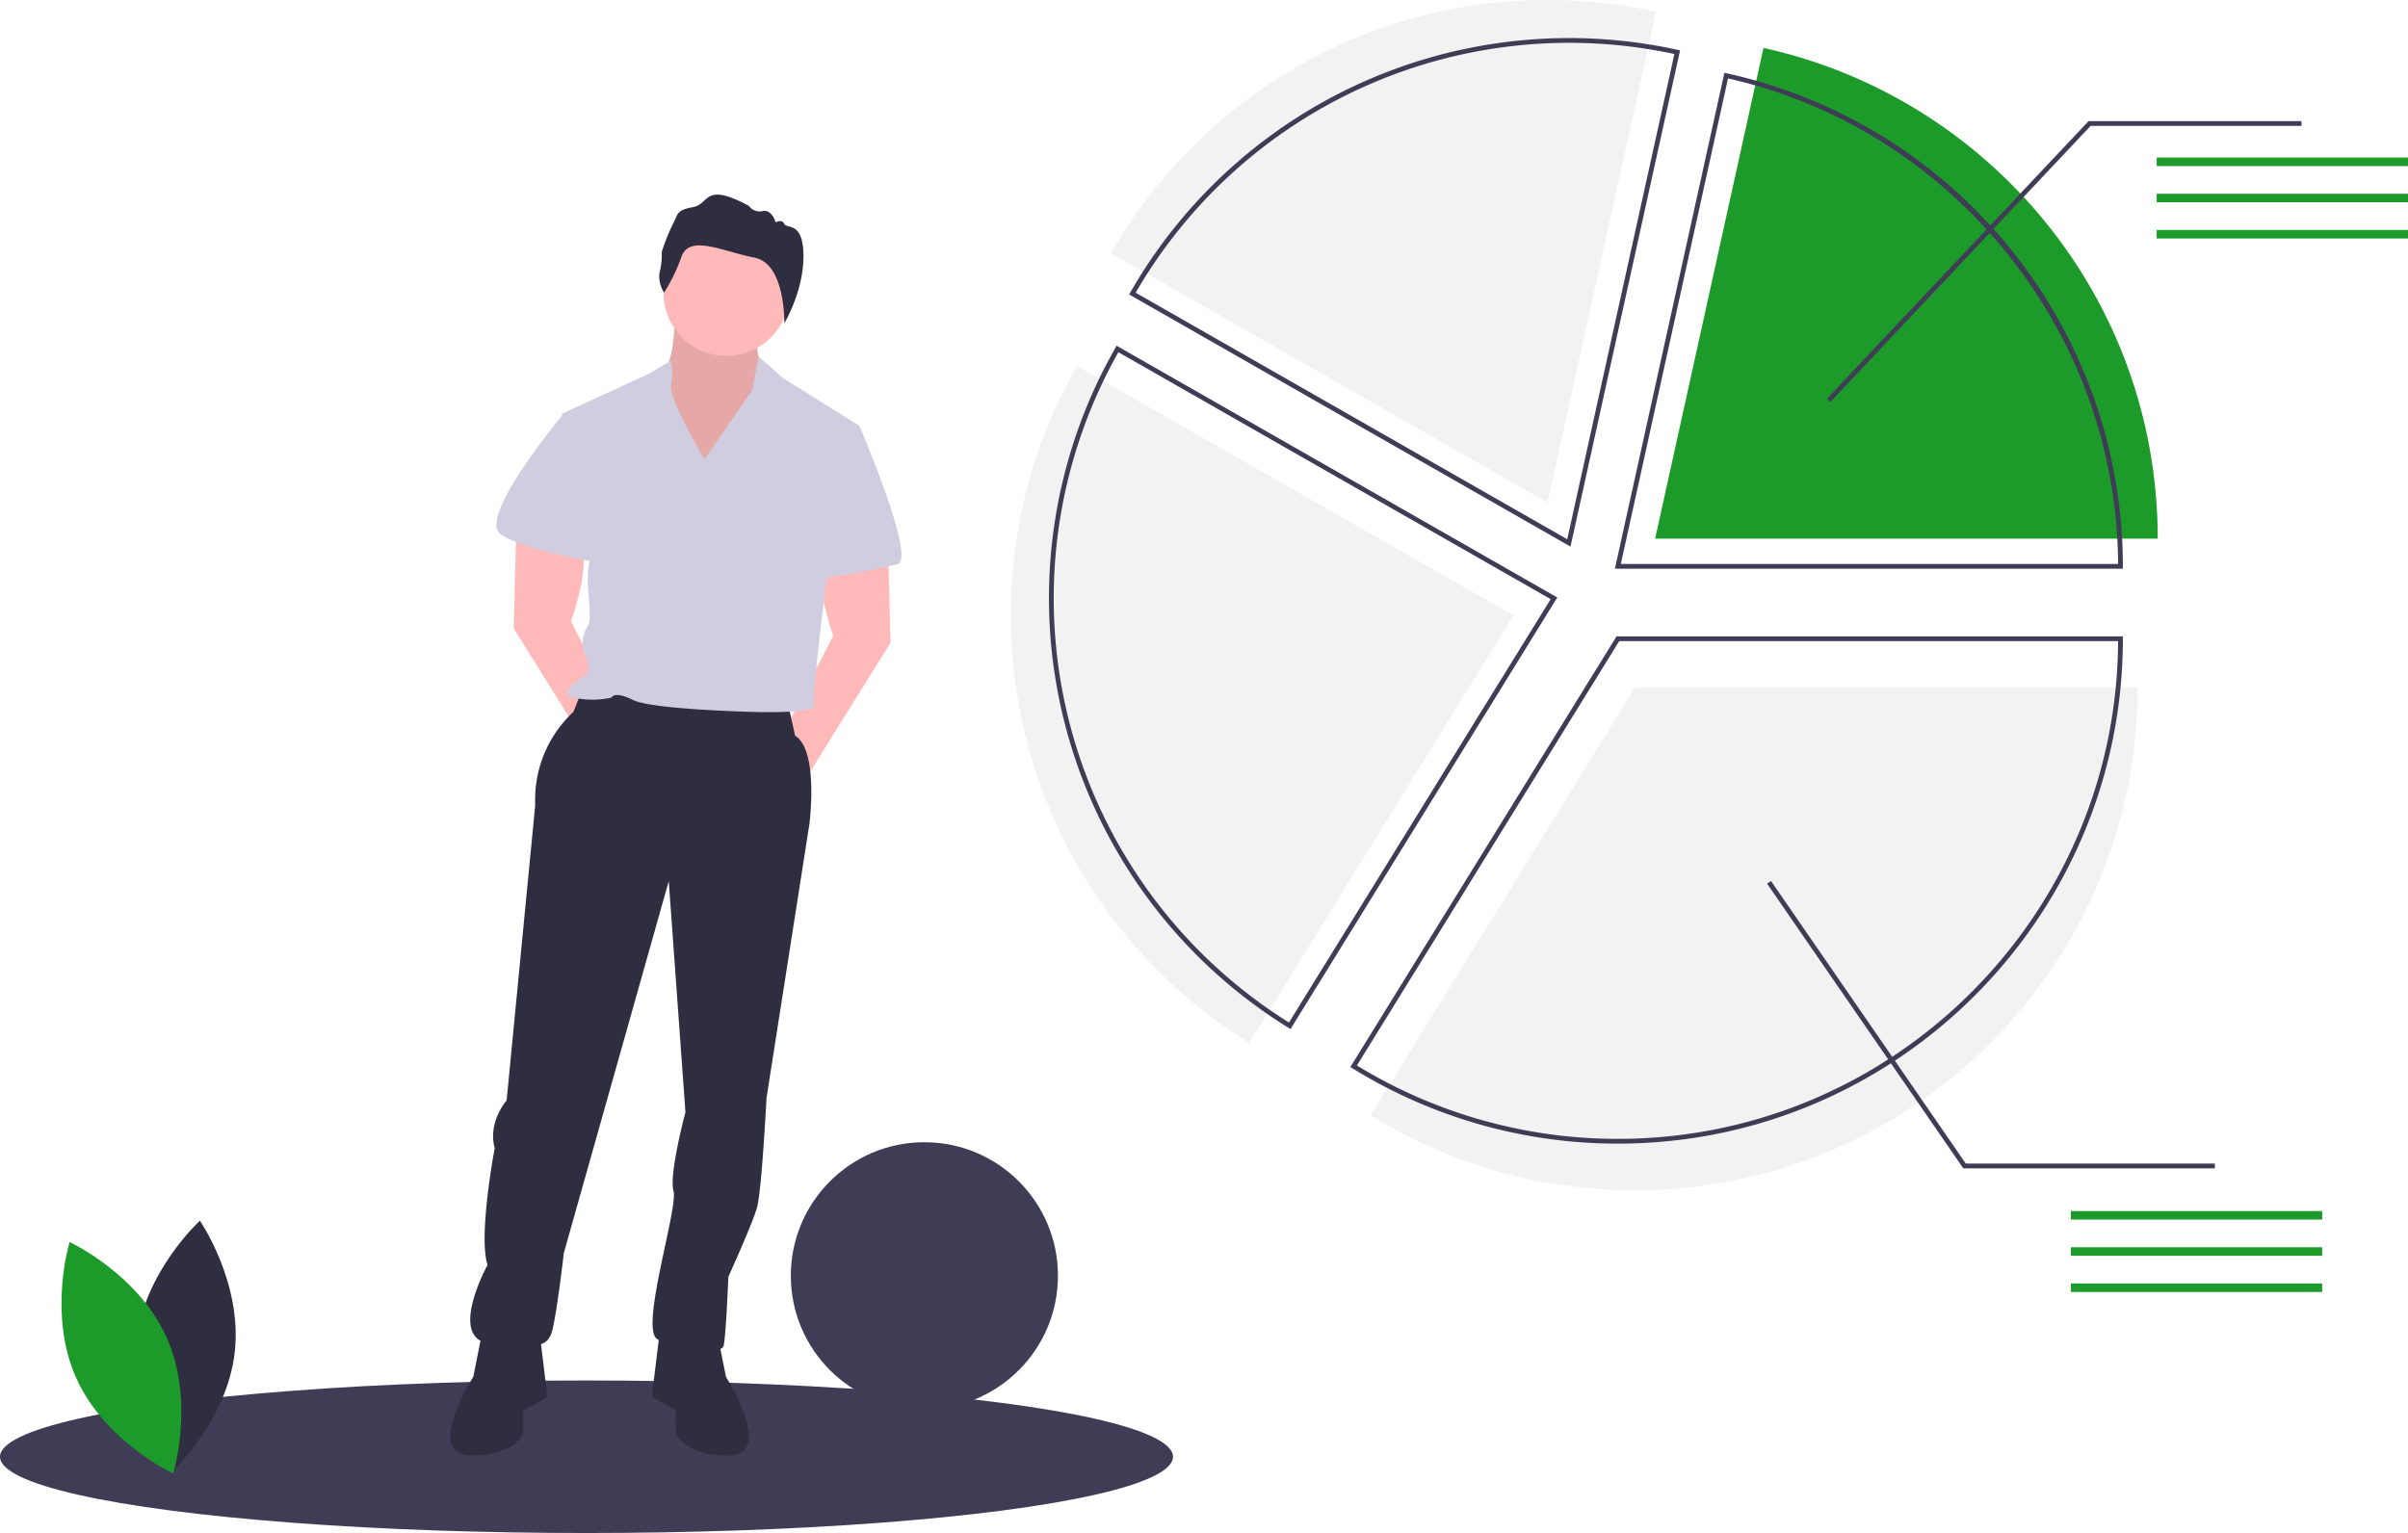 <svg id="baba1a6e-b9a0-45cd-92f7-13efe2c0b468" data-name="Layer 1" xmlns="http://www.w3.org/2000/svg" width="1010" height="643.175" viewBox="0 0 1010 643.175"><title>segment_analysis</title><ellipse cx="246" cy="611.175" rx="246" ry="32" fill="#3f3d56"/><path d="M991.552,416.946H780.735L669.913,596.302A209.812,209.812,0,0,0,780.735,627.763C897.166,627.763,991.552,533.377,991.552,416.946Z" transform="translate(-95 -128.412)" fill="#f2f2f2"/><circle cx="387.72" cy="535.235" r="56.018" fill="#3f3d56"/><path d="M377.5,256.088s2,20-4,28,15,58,15,58l30-56s-10-6-4-23Z" transform="translate(-95 -128.412)" fill="#ffb9b9"/><path d="M377.5,256.088s2,20-4,28,15,58,15,58l30-56s-10-6-4-23Z" transform="translate(-95 -128.412)" opacity="0.1"/><path d="M467.5,357.088l1,41-38,61-7-23,21-41s-7-19-5-30S467.5,357.088,467.5,357.088Z" transform="translate(-95 -128.412)" fill="#ffb9b9"/><path d="M311.5,351.088l-1,41,38,61,7-23-21-41s7-19,5-30S311.5,351.088,311.5,351.088Z" transform="translate(-95 -128.412)" fill="#ffb9b9"/><path d="M339.5,417.088l-4,10a50.242,50.242,0,0,0-16,39l-12,124s-8,9-5,20c0,0-7,37-3,49,0,0-17,31,1,33s24,2,26-5,5-33,5-33l44-156,7,97s-7,26-5,33-14,57-7,62,27,7,28,3,2-29,2-29,10-22,12-29,4-46,4-46l18-115s4-31-6-37l-4-18Z" transform="translate(-95 -128.412)" fill="#2f2e41"/><path d="M297.5,686.088l-4,20s-21,33-1,33,22-10,22-10v-9s10-5,10-6-3-25-3-25Z" transform="translate(-95 -128.412)" fill="#2f2e41"/><path d="M395.5,686.088l4,20s21,33,1,33-22-10-22-10v-9s-10-5-10-6,3-25,3-25Z" transform="translate(-95 -128.412)" fill="#2f2e41"/><circle cx="304.703" cy="122.936" r="26.383" fill="#ffb9b9"/><path d="M390.5,321.088s-15-25-14-31a28.738,28.738,0,0,0-.048-10.39L367.5,285.088l-37,17,15,50s-4,11-4,19,2,17,0,20-3,8-1,12a12.694,12.694,0,0,1,1,8s-14,8-6,10a37.163,37.163,0,0,0,16,0s1-3,9,1,50,5,50,5,27,1,26-3,5-51,5-51l14-66-32-20-10.336-9.125L410.5,292.088Z" transform="translate(-95 -128.412)" fill="#d0cde1"/><path d="M337.5,303.088h-7s-35.5,42.5-25.5,49.5,44.5,12.5,44.5,12.5S346.5,303.088,337.5,303.088Z" transform="translate(-95 -128.412)" fill="#d0cde1"/><path d="M446.5,307.088h9s24,56,16,58-37,8-37,5S446.5,307.088,446.5,307.088Z" transform="translate(-95 -128.412)" fill="#d0cde1"/><path d="M373.52,251.207s-2.863-4.294-1.762-8.918a27.028,27.028,0,0,0,.771-8.037,79.548,79.548,0,0,1,4.624-11.67c2.312-4.184,1.211-5.945,8.477-7.266s4.294-10.789,23.451-.55a5.618,5.618,0,0,0,5.835,2.202c3.963-.771,5.395,4.734,5.395,4.734s2.642-1.541,3.633.661S432,221.04,432,235.903s-8.04,28.14-8.04,28.14.589-25.001-12.512-27.534-27.194-9.909-30.607-.44A72.179,72.179,0,0,1,373.52,251.207Z" transform="translate(-95 -128.412)" fill="#2f2e41"/><path d="M773.589,608.218a211.31,211.31,0,0,1-111.349-31.61l-.85-.526.525-.85L773.031,395.4h212.374v1C985.405,513.197,890.385,608.218,773.589,608.218ZM664.144,575.43a209.313,209.313,0,0,0,109.445,30.787c115.361,0,209.276-93.579,209.814-208.817H774.146Z" transform="translate(-95 -128.412)" fill="#3f3d56"/><path d="M519,386.574a210.67,210.67,0,0,0,99.995,179.357L729.817,386.574,546.749,281.964A209.846,209.846,0,0,0,519,386.574Z" transform="translate(-95 -128.412)" fill="#f2f2f2"/><path d="M636.292,560.161l-.851-.526A211.917,211.917,0,0,1,562.854,274.32l.497-.867,184.834,105.619ZM564.095,276.182A209.919,209.919,0,0,0,635.645,557.405l109.751-177.623Z" transform="translate(-95 -128.412)" fill="#3f3d56"/><path d="M834.668,148.526,789.221,354.415h210.817C1000.038,253.589,929.252,169.31,834.668,148.526Z" transform="translate(-95 -128.412)" fill="#1d9b2a"/><path d="M985.405,367.028H772.344l45.931-208.081.976.214A211.883,211.883,0,0,1,985.405,366.028Zm-210.571-2H983.403c-.47-97.03-69.07-182.44-163.607-203.696Z" transform="translate(-95 -128.412)" fill="#3f3d56"/><path d="M744.11,128.412A210.737,210.737,0,0,0,561.042,234.619L744.11,339.229,789.557,133.34A211.54,211.54,0,0,0,744.11,128.412Z" transform="translate(-95 -128.412)" fill="#f2f2f2"/><path d="M753.727,357.744,568.609,251.963l.498-.869A212.066,212.066,0,0,1,798.705,149.336l.978.215ZM571.342,251.221,752.359,354.659l44.938-203.583A210.066,210.066,0,0,0,571.342,251.221Z" transform="translate(-95 -128.412)" fill="#3f3d56"/><polygon points="767.752 168.625 766.297 167.253 876.021 50.811 965.335 50.811 965.335 52.811 876.885 52.811 767.752 168.625" fill="#3f3d56"/><rect x="904.591" y="66.104" width="105.409" height="3.573" fill="#1d9b2a"/><rect x="904.591" y="81.29" width="105.409" height="3.573" fill="#1d9b2a"/><rect x="904.591" y="96.476" width="105.409" height="3.573" fill="#1d9b2a"/><rect x="868.591" y="508.104" width="105.409" height="3.573" fill="#1d9b2a"/><rect x="868.591" y="523.29" width="105.409" height="3.573" fill="#1d9b2a"/><rect x="868.591" y="538.476" width="105.409" height="3.573" fill="#1d9b2a"/><polygon points="929 490.176 823.475 490.176 823.177 489.743 741.177 370.743 742.823 369.608 824.525 488.176 929 488.176 929 490.176" fill="#3f3d56"/><path d="M152.162,691.062c-3.331,29.19,14.614,55.21,14.614,55.21s23.346-21.307,26.678-50.498-14.614-55.21-14.614-55.21S155.493,661.872,152.162,691.062Z" transform="translate(-95 -128.412)" fill="#2f2e41"/><path d="M164.889,689.556c12.007,26.814,2.776,57.044,2.776,57.044s-28.699-13.245-40.706-40.059-2.776-57.044-2.776-57.044S152.881,662.742,164.889,689.556Z" transform="translate(-95 -128.412)" fill="#1d9b2a"/></svg>